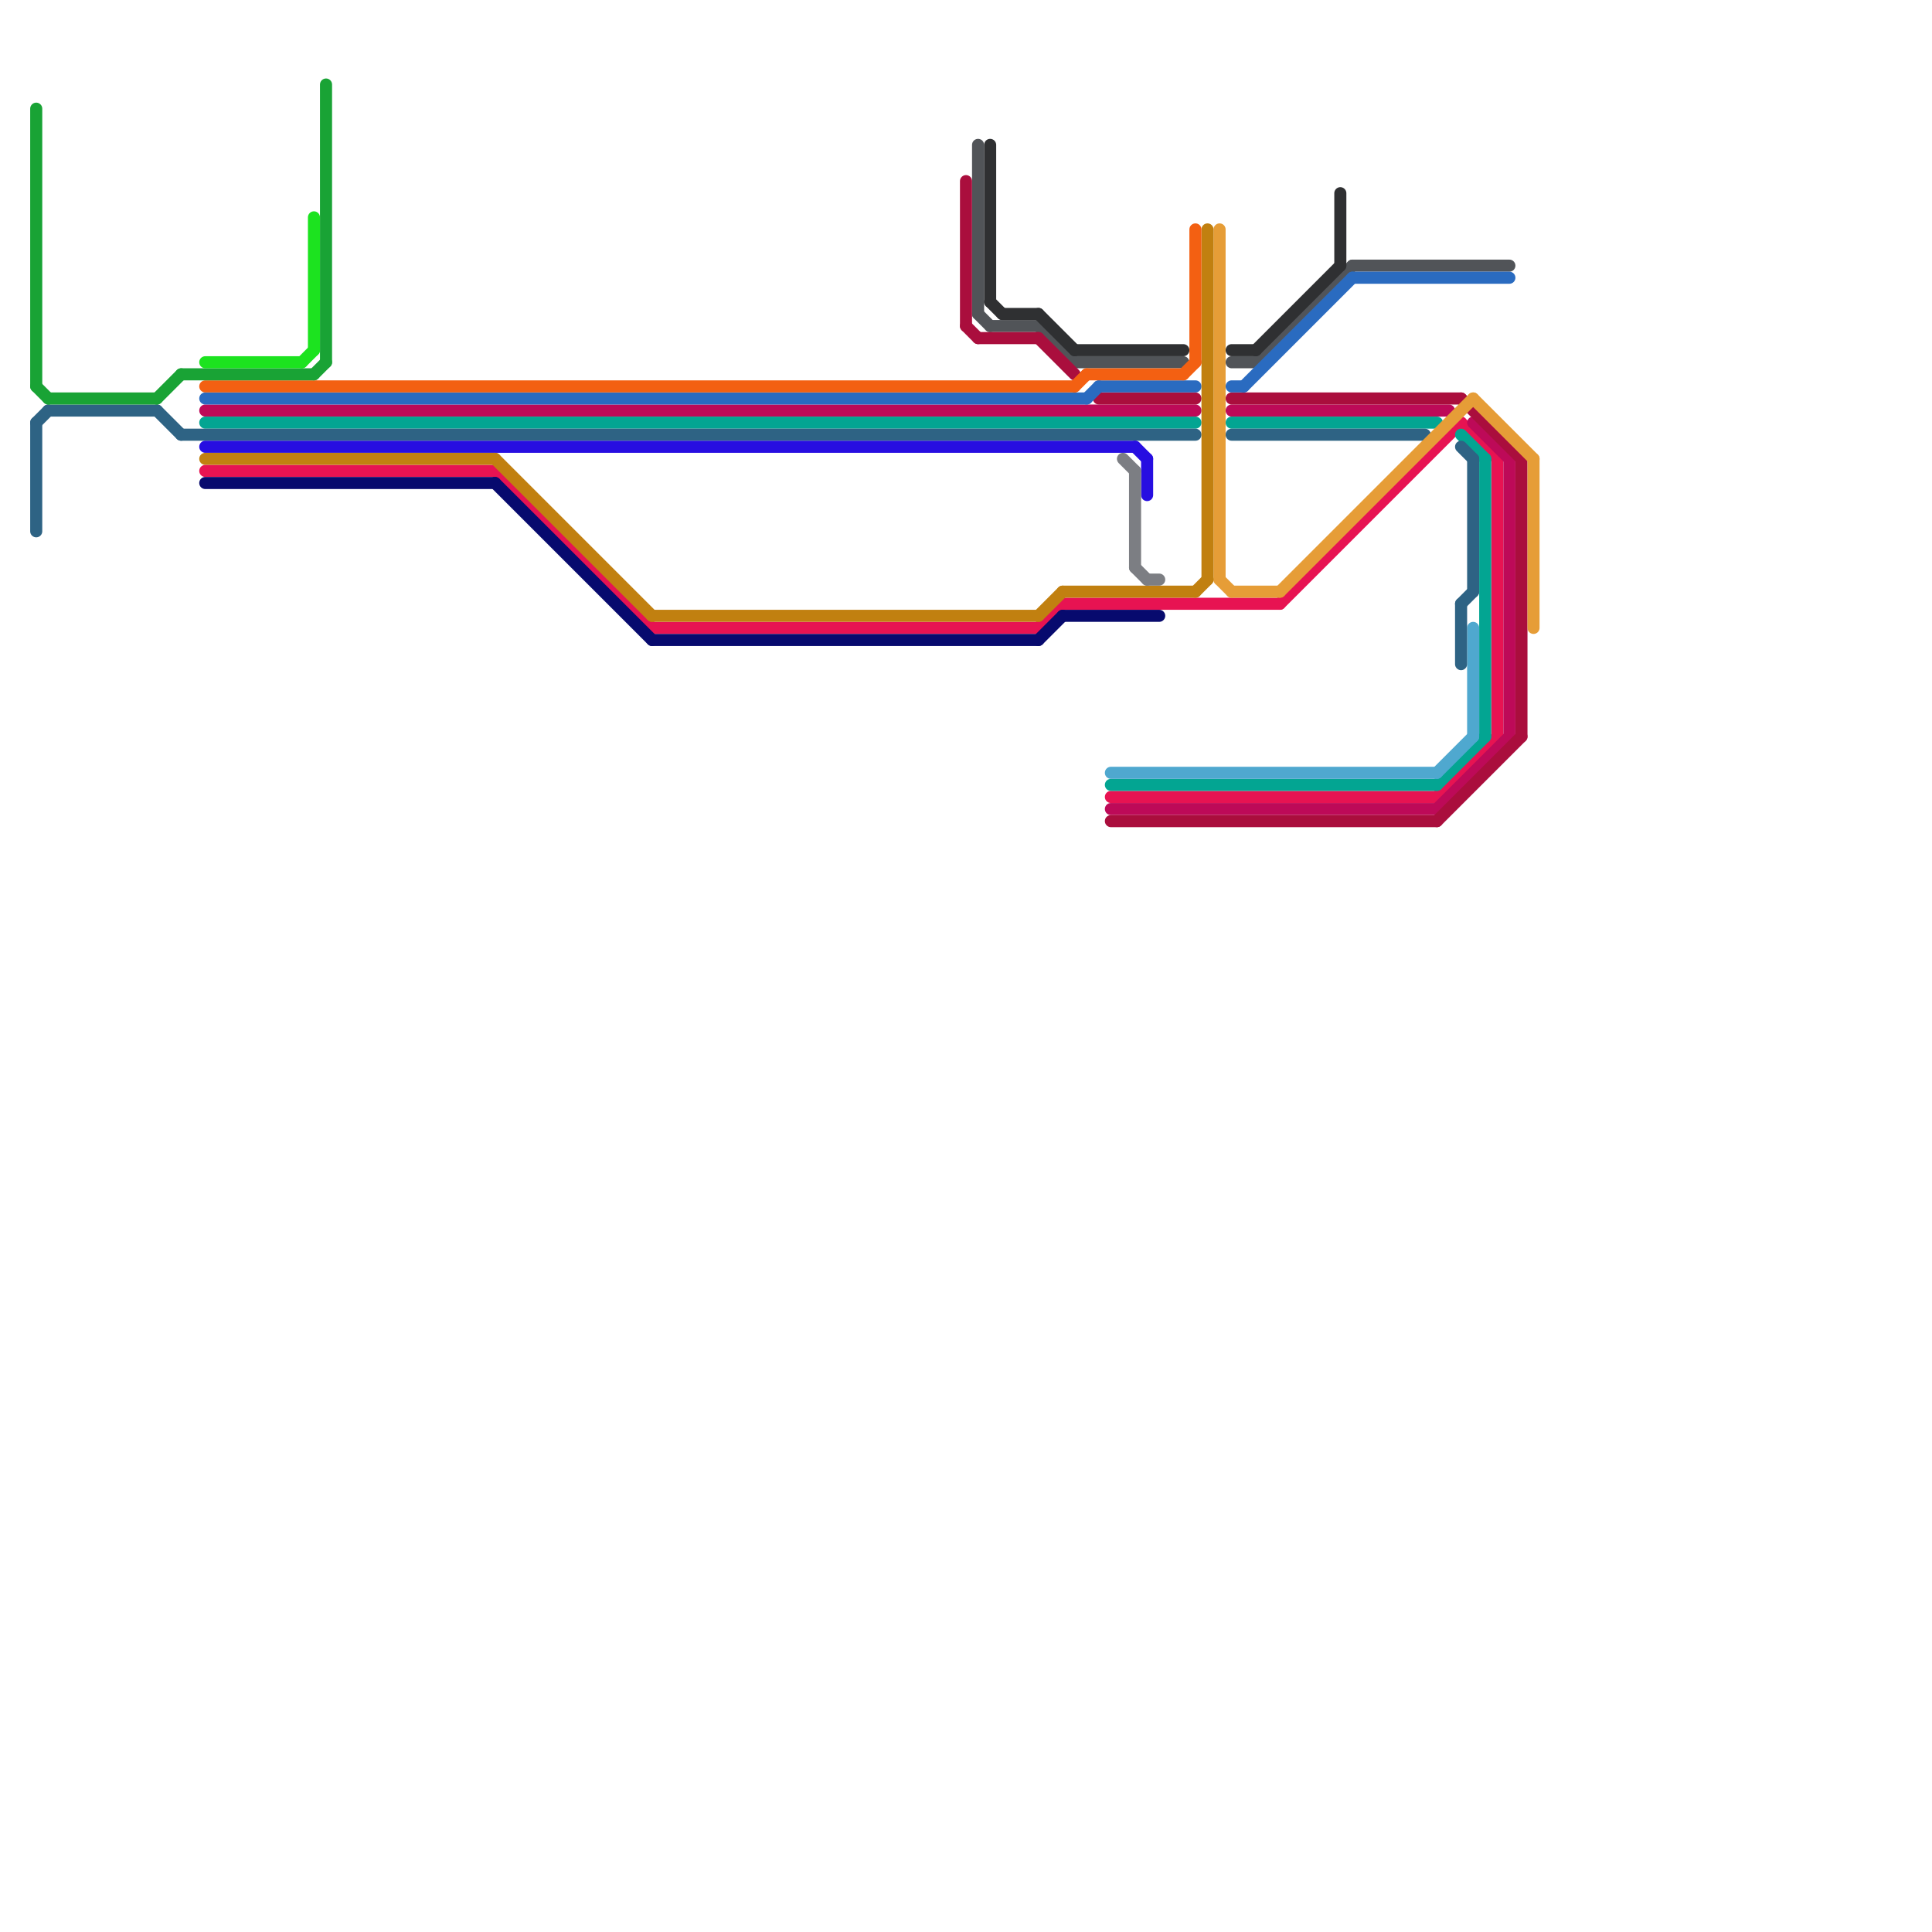 
<svg version="1.1" xmlns="http://www.w3.org/2000/svg" viewBox="0 0 160 160">
<style>text { font: 1px Helvetica; font-weight: 600; white-space: pre; dominant-baseline: central; } line { stroke-width: 1; fill: none; stroke-linecap: round; stroke-linejoin: round; } .c0 { stroke: #515458 } .c1 { stroke: #e71352 } .c2 { stroke: #bd0a58 } .c3 { stroke: #aa0e3d } .c4 { stroke: #03a592 } .c5 { stroke: #4fa8cf } .c6 { stroke: #2e6384 } .c7 { stroke: #e69d37 } .c8 { stroke: #2a6bc0 } .c9 { stroke: #2f3032 } .c10 { stroke: #270ee1 } .c11 { stroke: #c18010 } .c12 { stroke: #f36012 } .c13 { stroke: #7c7e83 } .c14 { stroke: #070a6e } .c15 { stroke: #19a335 } .c16 { stroke: #1ce31f } .w1 { stroke-width: 1; }</style><defs><g id="csm-19a335"><circle r="0.4" fill="#19a335"/><circle r="0.2" fill="#fff"/></g><g id="csm-2e6384"><circle r="0.4" fill="#2e6384"/><circle r="0.2" fill="#fff"/></g><g id="csm-1ce31f"><circle r="0.4" fill="#1ce31f"/><circle r="0.2" fill="#fff"/></g><g id="csm-f36012"><circle r="0.4" fill="#f36012"/><circle r="0.2" fill="#fff"/></g><g id="csm-2a6bc0"><circle r="0.4" fill="#2a6bc0"/><circle r="0.2" fill="#fff"/></g><g id="csm-bd0a58"><circle r="0.4" fill="#bd0a58"/><circle r="0.2" fill="#fff"/></g><g id="csm-03a592"><circle r="0.4" fill="#03a592"/><circle r="0.2" fill="#fff"/></g><g id="csm-270ee1"><circle r="0.4" fill="#270ee1"/><circle r="0.2" fill="#fff"/></g><g id="csm-c18010"><circle r="0.4" fill="#c18010"/><circle r="0.2" fill="#fff"/></g><g id="csm-e71352"><circle r="0.4" fill="#e71352"/><circle r="0.2" fill="#fff"/></g><g id="csm-070a6e"><circle r="0.4" fill="#070a6e"/><circle r="0.2" fill="#fff"/></g><g id="csm-aa0e3d"><circle r="0.4" fill="#aa0e3d"/><circle r="0.2" fill="#fff"/></g><g id="csm-515458"><circle r="0.4" fill="#515458"/><circle r="0.2" fill="#fff"/></g><g id="csm-2f3032"><circle r="0.4" fill="#2f3032"/><circle r="0.2" fill="#fff"/></g><g id="csm-4fa8cf"><circle r="0.4" fill="#4fa8cf"/><circle r="0.2" fill="#fff"/></g><g id="csm-7c7e83"><circle r="0.4" fill="#7c7e83"/><circle r="0.2" fill="#fff"/></g><g id="csm-e69d37"><circle r="0.4" fill="#e69d37"/><circle r="0.2" fill="#fff"/></g></defs><line class="c0 " x1="104" y1="30" x2="112" y2="22"/><line class="c0 " x1="81" y1="12" x2="81" y2="26"/><line class="c0 " x1="81" y1="26" x2="82" y2="27"/><line class="c0 " x1="82" y1="27" x2="86" y2="27"/><line class="c0 " x1="112" y1="22" x2="125" y2="22"/><line class="c0 " x1="86" y1="27" x2="89" y2="30"/><line class="c0 " x1="102" y1="30" x2="104" y2="30"/><line class="c0 " x1="89" y1="30" x2="98" y2="30"/><line class="c1 " x1="54" y1="52" x2="86" y2="52"/><line class="c1 " x1="86" y1="52" x2="88" y2="50"/><line class="c1 " x1="92" y1="66" x2="119" y2="66"/><line class="c1 " x1="121" y1="35" x2="124" y2="38"/><line class="c1 " x1="119" y1="66" x2="124" y2="61"/><line class="c1 " x1="17" y1="39" x2="41" y2="39"/><line class="c1 " x1="124" y1="38" x2="124" y2="61"/><line class="c1 " x1="106" y1="50" x2="121" y2="35"/><line class="c1 " x1="88" y1="50" x2="106" y2="50"/><line class="c1 " x1="41" y1="39" x2="54" y2="52"/><line class="c2 " x1="17" y1="34" x2="99" y2="34"/><line class="c2 " x1="119" y1="67" x2="125" y2="61"/><line class="c2 " x1="92" y1="67" x2="119" y2="67"/><line class="c2 " x1="122" y1="35" x2="125" y2="38"/><line class="c2 " x1="125" y1="38" x2="125" y2="61"/><line class="c2 " x1="102" y1="34" x2="120" y2="34"/><line class="c3 " x1="119" y1="68" x2="126" y2="61"/><line class="c3 " x1="80" y1="15" x2="80" y2="27"/><line class="c3 " x1="126" y1="38" x2="126" y2="61"/><line class="c3 " x1="91" y1="33" x2="99" y2="33"/><line class="c3 " x1="92" y1="68" x2="119" y2="68"/><line class="c3 " x1="102" y1="33" x2="121" y2="33"/><line class="c3 " x1="80" y1="27" x2="81" y2="28"/><line class="c3 " x1="121" y1="33" x2="126" y2="38"/><line class="c3 " x1="81" y1="28" x2="86" y2="28"/><line class="c3 " x1="86" y1="28" x2="89" y2="31"/><line class="c4 " x1="123" y1="38" x2="123" y2="61"/><line class="c4 " x1="92" y1="65" x2="119" y2="65"/><line class="c4 " x1="121" y1="36" x2="123" y2="38"/><line class="c4 " x1="17" y1="35" x2="99" y2="35"/><line class="c4 " x1="119" y1="65" x2="123" y2="61"/><line class="c4 " x1="102" y1="35" x2="119" y2="35"/><line class="c5 " x1="122" y1="52" x2="122" y2="61"/><line class="c5 " x1="92" y1="64" x2="119" y2="64"/><line class="c5 " x1="119" y1="64" x2="122" y2="61"/><line class="c6 " x1="102" y1="36" x2="118" y2="36"/><line class="c6 " x1="121" y1="37" x2="122" y2="38"/><line class="c6 " x1="121" y1="50" x2="122" y2="49"/><line class="c6 " x1="13" y1="34" x2="15" y2="36"/><line class="c6 " x1="4" y1="34" x2="13" y2="34"/><line class="c6 " x1="3" y1="35" x2="3" y2="44"/><line class="c6 " x1="122" y1="38" x2="122" y2="49"/><line class="c6 " x1="15" y1="36" x2="99" y2="36"/><line class="c6 " x1="3" y1="35" x2="4" y2="34"/><line class="c6 " x1="121" y1="50" x2="121" y2="55"/><line class="c7 " x1="101" y1="48" x2="102" y2="49"/><line class="c7 " x1="102" y1="49" x2="106" y2="49"/><line class="c7 " x1="106" y1="49" x2="122" y2="33"/><line class="c7 " x1="122" y1="33" x2="127" y2="38"/><line class="c7 " x1="101" y1="19" x2="101" y2="48"/><line class="c7 " x1="127" y1="38" x2="127" y2="52"/><line class="c8 " x1="103" y1="32" x2="112" y2="23"/><line class="c8 " x1="17" y1="33" x2="90" y2="33"/><line class="c8 " x1="112" y1="23" x2="125" y2="23"/><line class="c8 " x1="91" y1="32" x2="99" y2="32"/><line class="c8 " x1="102" y1="32" x2="103" y2="32"/><line class="c8 " x1="90" y1="33" x2="91" y2="32"/><line class="c9 " x1="111" y1="16" x2="111" y2="22"/><line class="c9 " x1="104" y1="29" x2="111" y2="22"/><line class="c9 " x1="83" y1="26" x2="86" y2="26"/><line class="c9 " x1="102" y1="29" x2="104" y2="29"/><line class="c9 " x1="82" y1="12" x2="82" y2="25"/><line class="c9 " x1="86" y1="26" x2="89" y2="29"/><line class="c9 " x1="89" y1="29" x2="98" y2="29"/><line class="c9 " x1="82" y1="25" x2="83" y2="26"/><line class="c10 " x1="94" y1="37" x2="95" y2="38"/><line class="c10 " x1="95" y1="38" x2="95" y2="41"/><line class="c10 " x1="17" y1="37" x2="94" y2="37"/><line class="c11 " x1="54" y1="51" x2="86" y2="51"/><line class="c11 " x1="88" y1="49" x2="99" y2="49"/><line class="c11 " x1="99" y1="49" x2="100" y2="48"/><line class="c11 " x1="86" y1="51" x2="88" y2="49"/><line class="c11 " x1="100" y1="19" x2="100" y2="48"/><line class="c11 " x1="41" y1="38" x2="54" y2="51"/><line class="c11 " x1="17" y1="38" x2="41" y2="38"/><line class="c12 " x1="89" y1="32" x2="90" y2="31"/><line class="c12 " x1="17" y1="32" x2="89" y2="32"/><line class="c12 " x1="99" y1="19" x2="99" y2="30"/><line class="c12 " x1="90" y1="31" x2="98" y2="31"/><line class="c12 " x1="98" y1="31" x2="99" y2="30"/><line class="c13 " x1="95" y1="48" x2="96" y2="48"/><line class="c13 " x1="94" y1="47" x2="95" y2="48"/><line class="c13 " x1="94" y1="39" x2="94" y2="47"/><line class="c13 " x1="93" y1="38" x2="94" y2="39"/><line class="c14 " x1="54" y1="53" x2="86" y2="53"/><line class="c14 " x1="86" y1="53" x2="88" y2="51"/><line class="c14 " x1="88" y1="51" x2="96" y2="51"/><line class="c14 " x1="41" y1="40" x2="54" y2="53"/><line class="c14 " x1="17" y1="40" x2="41" y2="40"/><line class="c15 " x1="3" y1="9" x2="3" y2="32"/><line class="c15 " x1="13" y1="33" x2="15" y2="31"/><line class="c15 " x1="3" y1="32" x2="4" y2="33"/><line class="c15 " x1="26" y1="31" x2="27" y2="30"/><line class="c15 " x1="4" y1="33" x2="13" y2="33"/><line class="c15 " x1="27" y1="7" x2="27" y2="30"/><line class="c15 " x1="15" y1="31" x2="26" y2="31"/><line class="c16 " x1="26" y1="18" x2="26" y2="29"/><line class="c16 " x1="17" y1="30" x2="25" y2="30"/><line class="c16 " x1="25" y1="30" x2="26" y2="29"/>
</svg>
